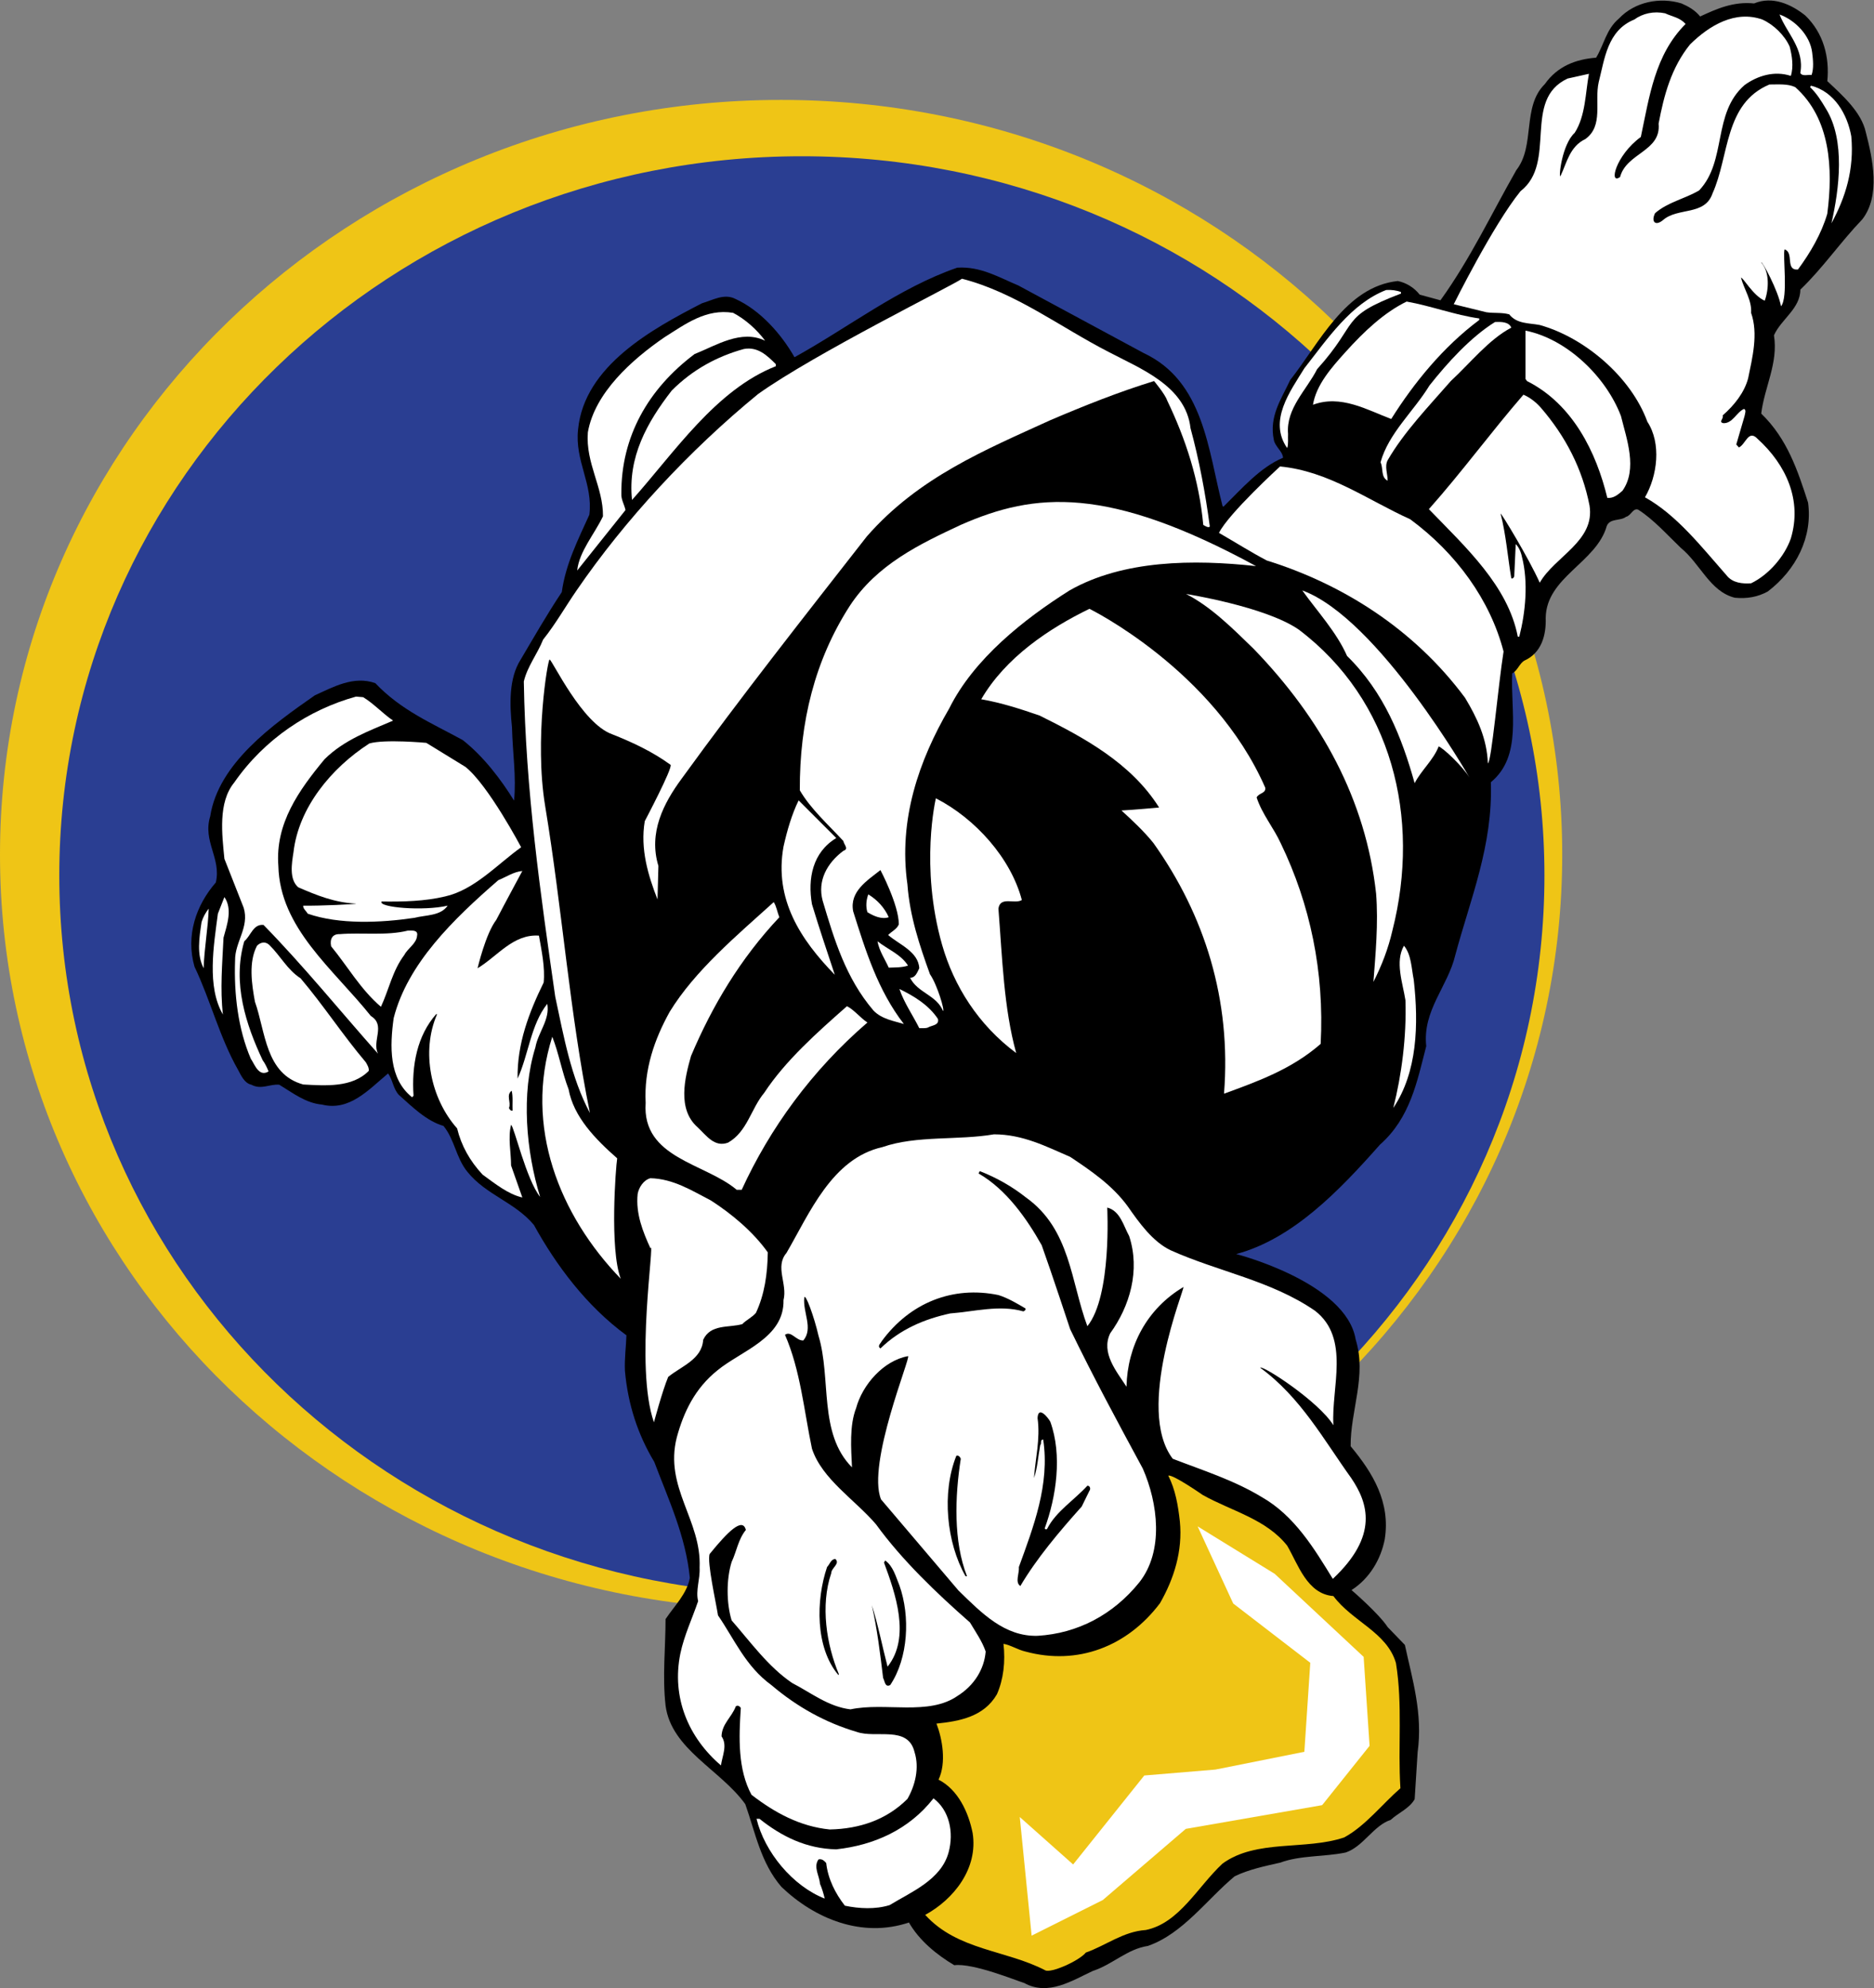 <?xml version="1.0" encoding="UTF-8" standalone="no"?>
<svg
   xmlns:dc="http://purl.org/dc/elements/1.1/"
   xmlns:cc="http://creativecommons.org/ns#"
   xmlns:rdf="http://www.w3.org/1999/02/22-rdf-syntax-ns#"
   xmlns:svg="http://www.w3.org/2000/svg"
   xmlns="http://www.w3.org/2000/svg"
   viewBox="0 0 842.667 893.6"
   height="893.6"
   width="842.667"
   xml:space="preserve"
   id="svg2"
   version="1.1"><rect x="0" y="0" width="842.667" height="893.6" fill="#808080" stroke="none"/><defs
     id="defs6" /><g
     transform="matrix(1.333,0,0,-1.333,0,893.6)"
     id="g10"><g
       transform="scale(0.1)"
       id="g12"><path
         id="path14"
         style="fill:#efc516;fill-opacity:1;fill-rule:nonzero;stroke:none"
         d="M 5269.86,3821.58 C 5269.86,2415.89 4090.15,1276.35 2634.93,1276.35 1179.7,1276.35 0,2415.89 0,3821.58 0,5227.26 1179.7,6366.8 2634.93,6366.8 c 1455.22,0 2634.93,-1139.54 2634.93,-2545.22" /><path
         id="path16"
         style="fill:#2a3e92;fill-opacity:1;fill-rule:nonzero;stroke:none"
         d="M 5209.86,3751.58 C 5209.86,2412.16 4088.36,1326.35 2704.93,1326.35 1321.49,1326.35 200,2412.16 200,3751.58 c 0,1339.41 1121.49,2425.22 2504.93,2425.22 1383.43,0 2504.93,-1085.81 2504.93,-2425.22" /><path
         id="path18"
         style="fill:#000000;fill-opacity:1;fill-rule:nonzero;stroke:none"
         d="m 5735.12,6648.08 c 56.01,26 112.01,51 182.01,43.99 61.99,26.01 125.99,-2.99 172.99,-40.99 61.01,-59.01 82.01,-140 74,-221 51,-48.01 115,-104 130,-173.01 23.01,-88.99 50,-212.99 -11.99,-292.99 -74.01,-77.01 -132.01,-163 -209.01,-237.01 0,-63.99 -65,-100 -89,-153.99 15,-94 -31.99,-174 -42.99,-264 87.99,-85 122.99,-192.01 157.99,-300 16,-116 -40,-227.01 -136,-300 -33,-18.01 -69,-25 -110.99,-21 -84.01,21 -116,113.99 -182.01,167.99 -46,44.01 -92,96 -143.99,129.01 -17.01,6.99 -25,-21 -41.01,-24.01 -18.99,-15 -53.99,-4 -65,-30.99 -35,-124.01 -203.99,-172 -206,-310 2.01,-58.01 -14,-118.01 -71.99,-144.01 -17.01,-10 -23.01,-34 -41,-42.99 -6.01,-127.01 35,-279 -72.01,-367.01 7.01,-214 -69,-392.99 -120,-582.99 -25,-106.01 -111,-186.01 -97.99,-307.01 -31.01,-120 -54,-241.99 -156.01,-331.99 -137.99,-156 -293.99,-318.01 -485,-369 0,0 371.01,-95 403,-288.01 38.01,-122.99 -18,-240 -16.99,-360 75,-90 135,-189 115,-314 -13.01,-67 -51.01,-132 -112.01,-171 0,0 92.01,-79 122.01,-125 l 57.99,-60 c 25,-116 61,-230.996 43.01,-361.992 l -10,-158.004 c -17.01,-31 -55,-46 -81,-70 -58.01,-19 -92.01,-90 -152.01,-110 -71.99,-15 -152.99,-9 -220,-34 -52.99,-12 -106,-22.996 -154,-46 -95,-79 -175,-194 -292.99,-235 -69.01,-10 -120,-62.996 -185,-84 -69.01,-32 -151,-86 -232.01,-41 -23.99,7.004 -172,68.004 -236,60 -59,35 -117.99,83.004 -152.99,144 -158.01,-53 -317.01,12 -430,120 -70,81 -88.01,183.004 -122.01,279.004 -82.99,115.996 -250,185 -269,332.996 -11,98.996 0,193.996 0,291.006 30,45 72.01,85 82.01,138.99 -14.01,141.01 -72.01,264 -120,391.01 -56,92.99 -89.01,195 -99.01,306.99 -1.99,42 4.01,83.01 5,120 -135,99.01 -236.99,236 -312,372.01 -63.99,77 -162,101 -224.99,180 -38.01,47 -42.01,107 -80,153.99 -58.01,17.01 -105,64 -151.01,105 -18.99,21.01 -20,50 -36,72.01 -65.99,-55 -130,-128.01 -222.99,-105 -55,5 -98.005,39 -144.009,66.99 -32,3.01 -60.996,-17.99 -94,0 -24,5 -35,32.01 -45,50 -63,111 -93,235 -147,348.01 -30,105 5,206.99 72,284 19,82 -45,137.99 -19,222.99 28,179.01 211,309.01 352.999,408.01 62,27.99 131.01,66.99 204.01,41 86.99,-92 192.99,-136 295,-192 71,-56.01 128.99,-133 172.99,-204 8.01,81 -5,161 -6.99,246.99 -8.01,77.01 -11.01,165 28.99,228.01 45,76 89,152.99 139,227.99 13,95 55,177.01 93,261.01 13.01,103.99 -50,182 -38,287.99 21.01,214.01 251.01,339.01 418,425.01 35,10 74.01,34 112,15 84,-38 155,-118 200,-197 183,101 352.01,234 549,302 79,5 141,-33 206,-60 l 423,-228 c 203.01,-95 217,-327.01 266,-516.01 l 3.01,-1.99 c 61.99,60.99 124,133 200.99,165 -0.99,20.99 -26.99,38 -30.99,60 -17.01,80 25.99,139 55,201.99 97.99,124 186.99,315 362.99,334.01 29,-6 55,-22 74,-46 l 70,-19 c 101,140 172.01,292 256,439 65,83 18,213 96.01,290 42.99,61 106,84 172.99,89 26,42 34,96 77.01,132 53.99,57 138.99,73 211,50.99 22.99,-10 45,-21.99 62.99,-43.99" /><path
         id="path20"
         style="fill:#ffffff;fill-opacity:1;fill-rule:nonzero;stroke:none"
         d="m 5686,6622.8 c -104,-104 -122,-245 -151,-381 -85,-62 -109,-163 -70,-135 22,82 139,86 130,180 18,96 43,189 106,267 66,65 153,116 244,84 38,-17 75,-53 92,-91 8,-30 14,-68 4,-99 -55,18 -112,1 -156,-31 -109,-95 -59,-255 -153,-355 -49,-29 -105,-39 -149,-77 -14,-29 1,-44 26,-24 50,45 142,14 168,91 57,126 39,303 192,367 30,0 62,3 87,-9 119,-106 128,-274 108,-427 -20,-68 -57,-131 -99,-188 -44,-3 -12,57 -45,68 -7,-19 13,-161 -12,-192 -10,54 -64,154 -67,148 29,-32 26,-91 12,-129 -39,16 -75,82 -80,77 11,-40 37,-76 34,-118 25,-71 4,-152 -10,-221 -13,-48 -46,-90 -86,-125 5,-10 -15,-22 2,-26 31,-2 45,37 70,48 9,-3 3,-17 2,-24 l -28,-96 9,-10 c 23,11 32,62 63,29 96,-87 151,-207 112,-336 -21,-60 -74,-122 -134,-151 -29,-2 -62,1 -82,26 -83,94 -168,204 -276,264 42,72 56,182 8,255 -55,151 -212,284 -363,326 -36,7 -77,3 -103,36 -27,7 -49,3 -77,7 l -110,27 c 0,0 132,266 225,381 125,97 5,308 159,380 l 72,16 c -12,-64 -11,-141 -48,-199 -43,-39 -55,-152 -48,-146 21,44 31,100 84,125 62,45 30,125 45,192 20,78 29,174 120,211 29,21 66,29 104,21 23,-11 50,-14 69,-36" /><path
         id="path22"
         style="fill:#ffffff;fill-opacity:1;fill-rule:nonzero;stroke:none"
         d="m 6113,6526.8 c 3,-24 6,-54 -2,-76 -10,2 -32,-6 -38,7 15,81 -46,134 -70,197 53,-19 103,-71 110,-128" /><path
         id="path24"
         style="fill:#ffffff;fill-opacity:1;fill-rule:nonzero;stroke:none"
         d="m 6245,6243.8 c 10,-111 -19,-205 -67,-293 26,114 48,280 -19,387 -15,25 -30,50 -53,72 l 3,5 c 79,-20 123,-97 136,-171" /><path
         id="path26"
         style="fill:#ffffff;fill-opacity:1;fill-rule:nonzero;stroke:none"
         d="m 3740,5516.8 c 106,-56 260,-114 276,-257 29,-107 50,-218 65,-331 -3,-8 -22,5 -22,5 -14,151 -59,289 -122,420 -7,21 -44,65 -44,65 -120,-37 -235,-83 -350,-132 -219,-100 -444,-192 -619,-392 -211,-270 -424,-540 -624,-816 -62,-84 -113,-183 -79,-295 l -3,-113 c -31,79 -59,170 -43,264 0,0 95,180 87,190 -62,45 -129,76 -197,103 -102,36 -202,250 -211,252 -6,2 -52.09,-270.14 -15,-494 57.79,-348.78 83,-702 151,-1035 -64,120 -88,257 -117,392 -50,348 -100,697 -106,1063 12,51 46,93 65,141 43,54 75,111 113,166 163,238 380,472 612,662 190,136 660,368 688,389 180,-46 331,-163 495,-247" /><path
         id="path28"
         style="fill:#ffffff;fill-opacity:1;fill-rule:nonzero;stroke:none"
         d="m 4726,5718.8 v -5 c -209.85,-79.85 -137.94,-94.21 -283,-255 -36,-71 -105,-132 -98,-218 -1,-16 2,-34 -3,-48 -64,92 10,191 58,269 77,98 157,218 276,264 18,1 35,-1 50,-7" /><path
         id="path30"
         style="fill:#ffffff;fill-opacity:1;fill-rule:nonzero;stroke:none"
         d="m 4990,5629.8 v -5 c -122,-91 -221,-213 -297,-334 -82,31 -170,83 -264,48 11,67 62,125 110,178 62,69 130,133 206,170 84,-15 161,-45 245,-57" /><path
         id="path32"
         style="fill:#ffffff;fill-opacity:1;fill-rule:nonzero;stroke:none"
         d="m 2581,5554.8 c -81,39 -165,-16 -238,-45 -157,-118 -248,-279 -247,-471 -1,-20 10,-36 14,-55 l -163,-204 c 7,65 58,122 87,183 1,99 -59,178 -51,283 23,133 148,245 259,321 70,44 140,97 231,82 40,-21 79,-55 108,-94" /><path
         id="path34"
         style="fill:#ffffff;fill-opacity:1;fill-rule:nonzero;stroke:none"
         d="m 5098,5598.8 c -76,-40 -138,-119 -204,-180 -76,-87 -158,-172 -213,-267 -11,-21 0,-46 0,-69 -24,12 -14,42 -24,62 27,98 112,172 165,259 61,77 139,163 221,214 21,1 47,1 55,-19" /><path
         id="path36"
         style="fill:#ffffff;fill-opacity:1;fill-rule:nonzero;stroke:none"
         d="m 5468,5300.8 c 19,-77 57,-179 5,-252 -15,-13 -30,-26 -51,-24 -37,153 -116,316 -271,394 l -5,7 v 163 c 140,-28 272,-156 322,-288" /><path
         id="path38"
         style="fill:#ffffff;fill-opacity:1;fill-rule:nonzero;stroke:none"
         d="m 2617,5475.8 v -7 c -203,-80 -342,-291 -485,-451 -15,145 51,262 134,369 71,71 153,115 243,140 47,9 79,-22 108,-51" /><path
         id="path40"
         style="fill:#ffffff;fill-opacity:1;fill-rule:nonzero;stroke:none"
         d="m 5197,5329.8 c 85,-98 141,-208 165,-331 19,-120 -117,-171 -168,-260 -37,83 -131,237 -132,233 18,-70 24,-146 36,-218 5,-3 9,3 10,7 l 5,108 c 10,-9 18,-27 21,-43 22,-85 12,-187 -9,-269 h -5 c -33,171 -175,301 -300,430 112,126 209,259 319,386 21,-9 41,-24 58,-43" /><path
         id="path42"
         style="fill:#ffffff;fill-opacity:1;fill-rule:nonzero;stroke:none"
         d="m 4757,4952.8 c 156,-115 270,-273 315,-446 -18,-113 -41,-375 -53,-377 -3,83 -36,153 -77,221 -173,233 -415,384 -669,463 -55,29 -107,62 -161,93 32,65 206,224 206,224 165,-16 295,-113 439,-178" /><path
         id="path44"
         style="fill:#ffffff;fill-opacity:1;fill-rule:nonzero;stroke:none"
         d="m 4237,4794.8 c -210,23 -448,21 -629,-82 -154,-97 -323,-231 -406,-398 -102,-175 -172,-375 -141,-593 8,-108 41,-206 76,-303 25,-36 51,-125 44,-124 -22,54 -86,61 -111,112 18,-1 25,20 31,32 -3,56 -68,80 -105,112 10,11 30,20 36,36 0,66 -62,183 -62,183 -44,-35 -105,-72 -92,-139 42,-133 83,-266 171,-380 -32,10 -75,16 -103,46 -93,109 -132,239 -171,370 -18,67 15,127 70,168 20,6 1,22 0,33 -52,56 -111,109 -147,171 -1,231 51,439 168,621 92,141 238,210 375,274 250,110 495.19,133.29 996,-139" /><path
         id="path46"
         style="fill:#ffffff;fill-opacity:1;fill-rule:nonzero;stroke:none"
         d="m 4957,4081.8 c -24,39 -89,100 -104,105 -17,-45 -59,-81 -81,-124 -43,154 -103,307 -228,429 -35,80 -101,151 -151,221 256,-94 564,-631 564,-631" /><path
         id="path48"
         style="fill:#ffffff;fill-opacity:1;fill-rule:nonzero;stroke:none"
         d="m 4381,4580.8 c 314,-237 413,-634 316,-1015 -14,-61 -36,-118 -64,-173 7,93 17,197 9,298 -35,317 -185,589 -413,825 -72,70 -144,142 -228,185 0,0 267,-42 380,-120" /><path
         id="path50"
         style="fill:#ffffff;fill-opacity:1;fill-rule:nonzero;stroke:none"
         d="m 4268,4047.8 c 3,-20 -21,-17 -29,-33 18,-56 58,-103 82,-156 98,-203 147,-432 134,-675 -97,-85 -211,-126 -326,-168 25,316 -65,602 -238,845 -31,39 -74,79 -108,110 41,2 127,10 127,10 -95,151 -256,237 -403,310 -64,22 -128,43 -197,55 82,141 229,239 365,305 0,0 418.79,-205.45 593,-603" /><path
         id="path52"
         style="fill:#ffffff;fill-opacity:1;fill-rule:nonzero;stroke:none"
         d="m 1225,4352.8 c 35,-21 66,-55 101,-79 -79,-34 -164,-64 -231,-130 -87,-105 -167,-217 -156,-360 5,-210 185,-347 312,-506 51,-31 3,-84 24,-127 -127,143 -251,296 -386,434 -35,4 -43,-37 -65,-55 -41,-141 6,-282 62,-401 9,-12 16,-28 20,-38 -33,-20 -47,24 -60,43 -43,100 -57,218 -53,331 -1,63 49,112 29,178 l -65,165 c -8,82 -22,190 33,257 102,147 252,246 411,290 l 24,-2" /><path
         id="path54"
         style="fill:#ffffff;fill-opacity:1;fill-rule:nonzero;stroke:none"
         d="m 1570,4117.8 c 77,-61 188,-271 188,-271 -82,-59 -158,-144 -257,-166 -67,-16 -140,-18 -214,-17 -12,-20 141,-33 223,-14 -24,-35 -73,-31 -112,-41 -114,-17 -254,-23 -360,14 -5,9 -17,18 -15,27 54,-1 183,5 178,7 -71,3 -133,28 -195,55 -31,27 -22,80 -16,118 17,150 127,284 256,367 52,15 192,2 192,2 l 132,-81" /><path
         id="path56"
         style="fill:#ffffff;fill-opacity:1;fill-rule:nonzero;stroke:none"
         d="m 3447,3668.8 c -24,-15 -73,14 -79,-29 13,-165 18,-336 60,-487 -128,95 -210.48,226.61 -250,365 -75.74,265.18 -21,494 -21,494 133,-68 253,-202 290,-343" /><path
         id="path58"
         style="fill:#ffffff;fill-opacity:1;fill-rule:nonzero;stroke:none"
         d="m 2821,3877.8 c -80,-48 -97,-137 -82,-223 24,-80 51,-159 77,-238 -115,118 -205,254 -173,432 12,54 28,109 51,156 l 127,-127" /><path
         id="path60"
         style="fill:#ffffff;fill-opacity:1;fill-rule:nonzero;stroke:none"
         d="m 1674,3601.8 c -36,-47 -63,-163 -63,-163 67,40 120,116 207,110 9,-51 21,-107 16,-158 -49,-100 -90,-206 -88,-324 37,80 44,181 100,252 10,-53 -31,-96 -40,-147 -49,-157 -31,-351 16,-504 -47,59 -88,238 -98,243 -11,-44 0,-92 0,-137 l 38,-108 c -48,11 -91,46 -134,77 -43,46 -72,98 -86,156 -89,100 -122,259 -68,384 l -2,2 c -65,-73 -84,-174 -77,-276 l -5,-5 c -79,63 -75,173 -62,267 47,184 202,334 353,465 27,11 51,28 81,31 0,0 -61,-113 -88,-165" /><path
         id="path62"
         style="fill:#ffffff;fill-opacity:1;fill-rule:nonzero;stroke:none"
         d="m 2998,3610.8 c -24,-8 -51,4 -72,17 -6,20 -4,41 3,60 30,-18 55,-45 69,-77" /><path
         id="path64"
         style="fill:#ffffff;fill-opacity:1;fill-rule:nonzero;stroke:none"
         d="m 754,3541.8 c -4,-85 -12,-174 -2,-259 -55,94 -31,233 -17,340 l 22,56 c 28,-41 9,-93 -3,-137" /><path
         id="path66"
         style="fill:#ffffff;fill-opacity:1;fill-rule:nonzero;stroke:none"
         d="m 2629,3610.8 c -132,-140 -227,-300 -298,-468 -21,-74 -47,-179 22,-240 30,-28 57,-69 103,-52 65,37 77,114 122,168 71,108 179,204 279,292 23,-11 45,-39 69,-55 -188,-162 -329,-357 -424,-564 h -17 c -106,90 -320,106 -307,293 -6,113 30,215 81,307 85,139 227,258 351,370 9,-13 12,-34 19,-51" /><path
         id="path68"
         style="fill:#ffffff;fill-opacity:1;fill-rule:nonzero;stroke:none"
         d="m 687,3438.8 c -24,46 -15,102 -7,156 5,16 13,31 24,45 -2,-65 -15,-133 -17,-201" /><path
         id="path70"
         style="fill:#ffffff;fill-opacity:1;fill-rule:nonzero;stroke:none"
         d="m 1407,3548.8 c -2,-27 -31,-42 -43,-65 -40,-53 -52,-117 -79,-175 -69,59 -112,136 -168,204 -5,24 4,42 29,41 72,6 159,-6 230,12 13,0 35,3 31,-17" /><path
         id="path72"
         style="fill:#ffffff;fill-opacity:1;fill-rule:nonzero;stroke:none"
         d="m 3063,3447.8 c -20,-7 -43,-6 -65,-7 -13,29 -32,56 -38,89 34,-27 79,-44 103,-82" /><path
         id="path74"
         style="fill:#ffffff;fill-opacity:1;fill-rule:nonzero;stroke:none"
         d="m 1014,3404.8 c 78,-92 142,-191 220,-283 5,-9 11,-18 10,-29 -56,-57 -145,-50 -221,-46 -128,35 -127,178 -163,279 -11,60 -22,134 7,189 12,12 28,15 41,3 38,-37 61,-84 106,-113" /><path
         id="path76"
         style="fill:#ffffff;fill-opacity:1;fill-rule:nonzero;stroke:none"
         d="m 4769,3399.8 c 17,-151 12,-312 -69,-432 28,110 45,240 41,363 -9,58 -36,130 -5,184 25,-30 25,-75 33,-115" /><path
         id="path78"
         style="fill:#ffffff;fill-opacity:1;fill-rule:nonzero;stroke:none"
         d="m 3164,3267.8 c 5,-22 -21,-21 -34,-29 -8,-3 -19,-2 -29,-2 -22,44 -51,85 -67,132 48,-23 99,-54 130,-101" /><path
         id="path80"
         style="fill:#ffffff;fill-opacity:1;fill-rule:nonzero;stroke:none"
         d="m 1918,3030.8 c 17,-93 90,-168 164,-233 -5,-30 -26,-307 12,-406 -207,214 -327,514 -231,816 22,-55 33,-120 55,-177" /><path
         id="path82"
         style="fill:#000000;fill-opacity:1;fill-rule:nonzero;stroke:none"
         d="m 1729,2958.8 c -6,-2 -11,5 -12,9 8,19 -11,43 9,58 5,-19 2,-48 3,-67" /><path
         id="path84"
         style="fill:#ffffff;fill-opacity:1;fill-rule:nonzero;stroke:none"
         d="m 3610,2802.8 c 69,-46 143,-96 195,-168 37,-53 83,-118 144,-147 160,-72 339,-102 487,-204 120,-93 54,-260 62,-386 -50,81 -240,204 -247,194 136,-99 215,-244 307,-372 57,-84 93.48,-194.12 -62,-340 -62,101 -129,213 -240,276 -94,57 -199,90 -300,129 -128,168 42,577 36,579 -123,-73 -189,-199 -192,-336 -33,51 -87,114 -55,180 66,91 102,212 64,328 -19,34 -30,85 -74,96 0,0 16,-298 -67,-400 -56,150 -57,327 -207,434 -48,38 -100,67 -156,89 l -4,-8 c 94,-54 163,-153 213,-242 32,-89 96,-283 96,-283 77,-159 161,-315 245,-470 51,-116 72,-278 -12,-384 -88,-109 -208,-172 -343,-180 -111,-3 -188,76 -267,153 l -261,307 c -49,120 103,485 91,483 -83,-15 -154,-97 -175,-175 -23,-59 -17,-136 -14,-200 -114,115 -69,299 -113,444 -14,62 -45,147 -48,128 -5,-50 31,-103 -3,-144 -24,-2 -41,34 -62,19 52,-119 64,-255 91,-384 34,-103 145,-172 216,-255 87,-120 204,-232 317,-331 19,-32 41,-63 53,-98 -5,-61 -40,-115 -94,-148.999 -98,-69 -245,-21 -362,-46 -75,9.004 -133,56 -197,88.999 -81,55 -141,139 -204,211 -18,59 -18,139 0,197 17,36 22,76 48,108 -11,44 -61,-6 -122,-81 -10,-25 22,-167 28,-207 55,-80 93,-172 180,-235 87,-73.995 183,-126.999 288,-157.995 65,-23.004 173,22.996 195,-68.004 17,-54 2,-112.996 -24,-157.996 -70,-70 -161,-101.004 -262,-103.004 -100,10 -185,56 -264,117 -46,85 -43,191.004 -36,293 -4,6 -11,10 -17,5 -14,-36.996 -47,-59 -48,-100.996 21,-30 2,-67.004 -2,-98.004 -110,94 -167,229 -137,376.999 13,62 40,118 60,177 -9,36 7,74 5,113 7,160 -120,270 -77,439 23,85 61,165 137,226 80,66 226,109 223,237 14,55 -30,112 10,159 77,132 153,319 324,357 115,40 254,22 376,43 97,0 176,-41 257,-76" /><path
         id="path86"
         style="fill:#ffffff;fill-opacity:1;fill-rule:nonzero;stroke:none"
         d="m 2398,2655.8 c 70,-45 142,-105 192,-175 -1,-73 -11,-142 -40,-204 -15,-17 -33,-24 -46,-38 -46,-13 -107,1 -132,-53 -4,-66 -74,-89 -118,-125 -20,-48 -48,-153 -48,-153 -66,186 5,622 -12,587 -25,55 -50,116 -43,183 4,22 20,47 43,53 78,-2 140,-42 204,-75" /><path
         id="path88"
         style="fill:#000000;fill-opacity:1;fill-rule:nonzero;stroke:none"
         d="m 3459,2291.8 c 2,-6 -4,-9 -7,-10 -81,23 -166,-1 -247,-7 -87,-19 -168,-53 -235,-118 -12,8 1,17 4,24 95,130 240,188 394,156 32,-10 62,-28 91,-45" /><path
         id="path90"
         style="fill:#000000;fill-opacity:1;fill-rule:nonzero;stroke:none"
         d="m 3543,1909.8 c 41,-113 20,-254 -19,-360 2,-4 8,-4 9,0 29,57 92,97 135,144 9,1 12,-11 7,-17 l -26,-53 c -77,-86 -152,-175 -207,-268 -19,12 -3,43 -5,64 49,135 105,278 82,430 -12,-1 -4,-14 -10,-19 -7,-37 -9,-76 -21,-111 4,62 22,132 12,202 2,44 36,1 43,-12" /><path
         id="path92"
         style="fill:#000000;fill-opacity:1;fill-rule:nonzero;stroke:none"
         d="m 3241,1784.8 c -20,-128 -25,-279 21,-396 h -5 c -64,113 -81,281 -31,406 8,3 13,-5 15,-10" /><path
         id="path94"
         style="fill:#efc516;fill-opacity:1;fill-rule:nonzero;stroke:none"
         d="m 4057,1662.8 c 96,-54 214,-81 285,-171 37,-63 67,-163 156,-170 64,-86 181,-122 211,-226 23,-141.995 6,-279.999 15,-421.995 -60,-52.004 -119,-128.004 -190,-166 -131,-44 -296,-5 -410,-88.004 -84,-78 -146,-200.996 -259,-224 -76,-5 -134,-51.996 -202,-76 -24,-29 -118,-70 -137,-60 -132,69.004 -296,67 -405,187 97,53 179,157.004 160,276.004 -14,70 -49,146 -115,180 27,56.996 13,136.996 -7,188.996 78,8 160,23 204,99 22,49.999 29,109.999 22,169.999 24,-4 48,-20 74,-26 176,-48 344,17 454,163 47,82 77,176 67,276 -6,54 -15,107 -39,154 14,6 116,-65 116,-65" /><path
         id="path96"
         style="fill:#000000;fill-opacity:1;fill-rule:nonzero;stroke:none"
         d="m 2804,1398.8 c -37,-109 -16,-241 26,-341 l -2,-2 c -78,92 -76,252 -38,364 9,9 13,27 28,27 17,-16 -14,-30 -14,-48" /><path
         id="path98"
         style="fill:#000000;fill-opacity:1;fill-rule:nonzero;stroke:none"
         d="m 3034,1357.8 c 37,-104 30,-245 -31,-336 -18,-9 -18,13 -24,24 -10,83 -20,165 -38,245 21,-65 35,-138 53,-207 79,99 26,248 -12,351 l 4,7 c 27,-19 36,-55 48,-84" /><path
         id="path100"
         style="fill:#ffffff;fill-opacity:1;fill-rule:nonzero;stroke:none"
         d="m 3200,457.805 c -25,-93.004 -127,-134 -199,-178.004 -48,-15 -103,-11.996 -151,-1.996 -32,41 -57,90 -63,143.996 -7,8 -15,15 -26,12.004 -18,-26 3,-54.004 5,-82.004 7,-16 12,-32.996 16,-50 -108,42.004 -203,157.004 -230,269 h 10 c 75,-60 159,-101 259,-102.996 127,13.996 245,66 328,171.996 54,-40.996 69,-115 51,-181.996" /><path
         id="path102"
         style="fill:#ffffff;fill-opacity:1;fill-rule:nonzero;stroke:none"
         d="m 3440,576.801 180,-160 240,300 240,20 300,60 20,299.999 -260,200 -120,260 260,-160 300,-280 20,-299.999 -160,-200 -460,-80 -280,-240 -240,-120 -40,400" /></g></g></svg>